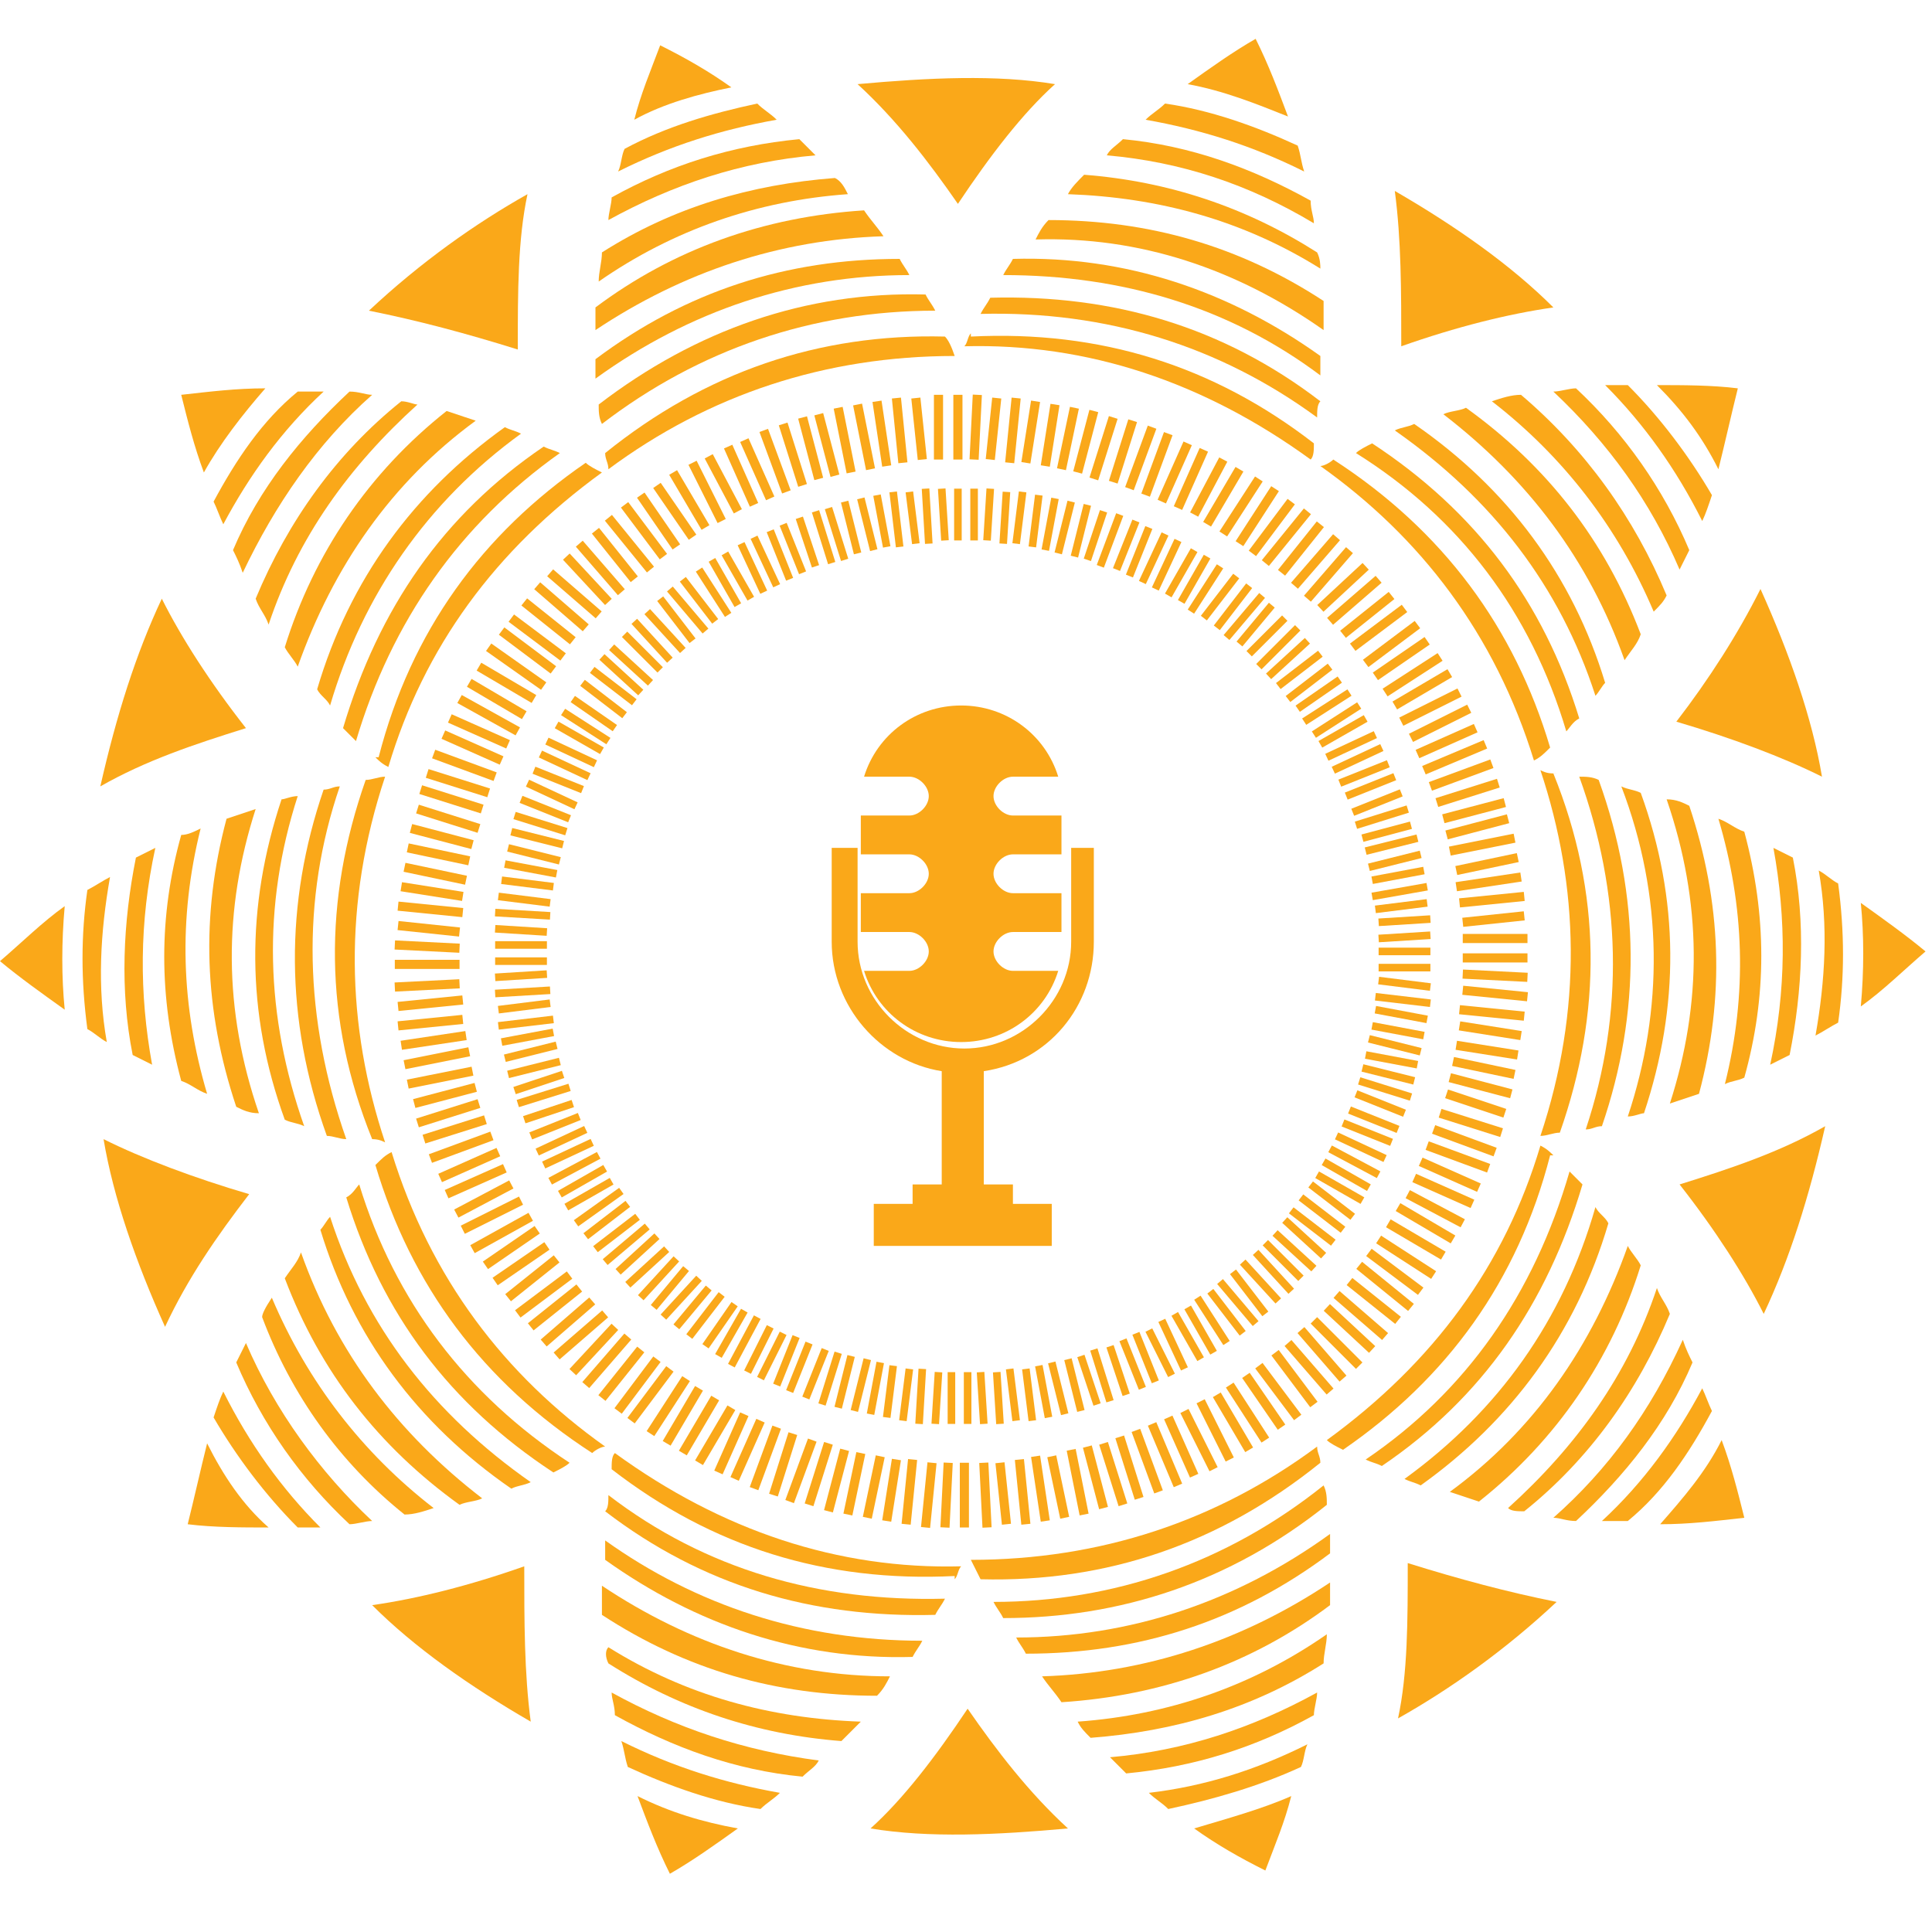 <?xml version="1.0" encoding="utf-8"?>
<!-- Generator: Adobe Illustrator 28.2.0, SVG Export Plug-In . SVG Version: 6.00 Build 0)  -->
<svg version="1.1" id="Layer_1" xmlns="http://www.w3.org/2000/svg" xmlns:xlink="http://www.w3.org/1999/xlink" x="0px" y="0px"
	 viewBox="0 0 59.7 59.7" style="enable-background:new 0 0 59.7 59.7;" xml:space="preserve">
<style type="text/css">
	.st0{fill:none;stroke:#FAA81A;stroke-width:0.234;stroke-miterlimit:10;}
	.st1{fill:none;stroke:#FAA81A;stroke-width:0.282;stroke-miterlimit:10;}
	.st2{fill:#FAA819;}
</style>
<g>
	<g>
		<line class="st0" x1="29.6" y1="15.1" x2="29.6" y2="16.7"/>
		<line class="st0" x1="29.1" y1="15.1" x2="29.2" y2="16.7"/>
		<line class="st0" x1="28.6" y1="15.1" x2="28.7" y2="16.8"/>
		<line class="st0" x1="28.1" y1="15.2" x2="28.3" y2="16.8"/>
		<line class="st0" x1="27.6" y1="15.2" x2="27.8" y2="16.9"/>
		<line class="st0" x1="27.1" y1="15.3" x2="27.4" y2="16.9"/>
		<line class="st0" x1="26.6" y1="15.4" x2="27" y2="17"/>
		<line class="st0" x1="26.1" y1="15.5" x2="26.5" y2="17.1"/>
		<line class="st0" x1="25.6" y1="15.7" x2="26.1" y2="17.3"/>
		<line class="st0" x1="25.2" y1="15.8" x2="25.7" y2="17.4"/>
		<line class="st0" x1="24.7" y1="16" x2="25.2" y2="17.5"/>
		<line class="st0" x1="24.2" y1="16.2" x2="24.8" y2="17.7"/>
		<line class="st0" x1="23.8" y1="16.4" x2="24.4" y2="17.9"/>
		<line class="st0" x1="23.3" y1="16.6" x2="24" y2="18.1"/>
		<line class="st0" x1="22.9" y1="16.8" x2="23.6" y2="18.3"/>
		<line class="st0" x1="22.4" y1="17.1" x2="23.2" y2="18.5"/>
		<line class="st0" x1="22" y1="17.3" x2="22.8" y2="18.7"/>
		<line class="st0" x1="21.6" y1="17.6" x2="22.5" y2="19"/>
		<line class="st0" x1="21.1" y1="17.9" x2="22.1" y2="19.2"/>
		<line class="st0" x1="20.7" y1="18.2" x2="21.8" y2="19.5"/>
		<line class="st0" x1="20.4" y1="18.5" x2="21.4" y2="19.8"/>
		<line class="st0" x1="20" y1="18.9" x2="21.1" y2="20.1"/>
		<line class="st0" x1="19.6" y1="19.2" x2="20.7" y2="20.4"/>
		<line class="st0" x1="19.3" y1="19.6" x2="20.4" y2="20.7"/>
		<line class="st0" x1="18.9" y1="20" x2="20.1" y2="21.1"/>
		<line class="st0" x1="18.6" y1="20.3" x2="19.8" y2="21.4"/>
		<line class="st0" x1="18.3" y1="20.7" x2="19.6" y2="21.7"/>
		<line class="st0" x1="18" y1="21.1" x2="19.3" y2="22.1"/>
		<line class="st0" x1="17.7" y1="21.6" x2="19" y2="22.5"/>
		<line class="st0" x1="17.4" y1="22" x2="18.8" y2="22.9"/>
		<line class="st0" x1="17.2" y1="22.4" x2="18.6" y2="23.2"/>
		<line class="st0" x1="16.9" y1="22.9" x2="18.4" y2="23.6"/>
		<line class="st0" x1="16.7" y1="23.3" x2="18.2" y2="24"/>
		<line class="st0" x1="16.5" y1="23.8" x2="18" y2="24.4"/>
		<line class="st0" x1="16.3" y1="24.2" x2="17.8" y2="24.9"/>
		<line class="st0" x1="16.1" y1="24.7" x2="17.6" y2="25.3"/>
		<line class="st0" x1="15.9" y1="25.2" x2="17.5" y2="25.7"/>
		<line class="st0" x1="15.8" y1="25.7" x2="17.4" y2="26.1"/>
		<line class="st0" x1="15.7" y1="26.2" x2="17.3" y2="26.6"/>
		<line class="st0" x1="15.6" y1="26.7" x2="17.2" y2="27"/>
		<line class="st0" x1="15.5" y1="27.2" x2="17.1" y2="27.4"/>
		<line class="st0" x1="15.4" y1="27.7" x2="17" y2="27.9"/>
		<line class="st0" x1="15.3" y1="28.2" x2="17" y2="28.3"/>
		<line class="st0" x1="15.3" y1="28.7" x2="16.9" y2="28.8"/>
		<line class="st0" x1="15.3" y1="29.2" x2="16.9" y2="29.2"/>
		<line class="st0" x1="15.3" y1="29.7" x2="16.9" y2="29.7"/>
		<line class="st0" x1="15.3" y1="30.2" x2="16.9" y2="30.1"/>
		<line class="st0" x1="15.3" y1="30.7" x2="17" y2="30.6"/>
		<line class="st0" x1="15.4" y1="31.2" x2="17" y2="31"/>
		<line class="st0" x1="15.4" y1="31.7" x2="17.1" y2="31.5"/>
		<line class="st0" x1="15.5" y1="32.2" x2="17.1" y2="31.9"/>
		<line class="st0" x1="15.6" y1="32.7" x2="17.2" y2="32.3"/>
		<line class="st0" x1="15.7" y1="33.2" x2="17.3" y2="32.8"/>
		<line class="st0" x1="15.9" y1="33.7" x2="17.4" y2="33.2"/>
		<line class="st0" x1="16" y1="34.1" x2="17.6" y2="33.6"/>
		<line class="st0" x1="16.2" y1="34.6" x2="17.7" y2="34.1"/>
		<line class="st0" x1="16.4" y1="35.1" x2="17.9" y2="34.5"/>
		<line class="st0" x1="16.6" y1="35.6" x2="18.1" y2="34.9"/>
		<line class="st0" x1="16.8" y1="36" x2="18.3" y2="35.3"/>
		<line class="st0" x1="17" y1="36.5" x2="18.5" y2="35.7"/>
		<line class="st0" x1="17.3" y1="36.9" x2="18.7" y2="36.1"/>
		<line class="st0" x1="17.5" y1="37.3" x2="18.9" y2="36.5"/>
		<line class="st0" x1="17.8" y1="37.8" x2="19.2" y2="36.8"/>
		<line class="st0" x1="18.1" y1="38.2" x2="19.4" y2="37.2"/>
		<line class="st0" x1="18.4" y1="38.6" x2="19.7" y2="37.6"/>
		<line class="st0" x1="18.7" y1="39" x2="20" y2="37.9"/>
		<line class="st0" x1="19.1" y1="39.3" x2="20.3" y2="38.2"/>
		<line class="st0" x1="19.4" y1="39.7" x2="20.6" y2="38.6"/>
		<line class="st0" x1="19.8" y1="40.1" x2="20.9" y2="38.9"/>
		<line class="st0" x1="20.2" y1="40.4" x2="21.2" y2="39.2"/>
		<line class="st0" x1="20.5" y1="40.7" x2="21.6" y2="39.5"/>
		<line class="st0" x1="20.9" y1="41" x2="21.9" y2="39.8"/>
		<line class="st0" x1="21.3" y1="41.3" x2="22.3" y2="40"/>
		<line class="st0" x1="21.8" y1="41.6" x2="22.7" y2="40.3"/>
		<line class="st0" x1="22.2" y1="41.9" x2="23" y2="40.5"/>
		<line class="st0" x1="22.6" y1="42.2" x2="23.4" y2="40.7"/>
		<line class="st0" x1="23.1" y1="42.4" x2="23.8" y2="41"/>
		<line class="st0" x1="23.5" y1="42.6" x2="24.2" y2="41.2"/>
		<line class="st0" x1="24" y1="42.8" x2="24.6" y2="41.3"/>
		<line class="st0" x1="24.4" y1="43" x2="25" y2="41.5"/>
		<line class="st0" x1="24.9" y1="43.2" x2="25.5" y2="41.7"/>
		<line class="st0" x1="25.4" y1="43.4" x2="25.9" y2="41.8"/>
		<line class="st0" x1="25.9" y1="43.5" x2="26.3" y2="41.9"/>
		<line class="st0" x1="26.4" y1="43.6" x2="26.8" y2="42"/>
		<line class="st0" x1="26.9" y1="43.7" x2="27.2" y2="42.1"/>
		<line class="st0" x1="27.4" y1="43.8" x2="27.6" y2="42.2"/>
		<line class="st0" x1="27.9" y1="43.9" x2="28.1" y2="42.3"/>
		<line class="st0" x1="28.4" y1="44" x2="28.5" y2="42.3"/>
		<line class="st0" x1="28.9" y1="44" x2="29" y2="42.4"/>
		<line class="st0" x1="29.4" y1="44" x2="29.4" y2="42.4"/>
		<line class="st0" x1="29.9" y1="44" x2="29.9" y2="42.4"/>
		<line class="st0" x1="30.4" y1="44" x2="30.3" y2="42.4"/>
		<line class="st0" x1="30.9" y1="44" x2="30.8" y2="42.4"/>
		<line class="st0" x1="31.4" y1="43.9" x2="31.2" y2="42.3"/>
		<line class="st0" x1="31.9" y1="43.9" x2="31.7" y2="42.3"/>
		<line class="st0" x1="32.4" y1="43.8" x2="32.1" y2="42.2"/>
		<line class="st0" x1="32.9" y1="43.7" x2="32.5" y2="42.1"/>
		<line class="st0" x1="33.4" y1="43.6" x2="33" y2="42"/>
		<line class="st0" x1="33.9" y1="43.4" x2="33.4" y2="41.9"/>
		<line class="st0" x1="34.3" y1="43.3" x2="33.8" y2="41.7"/>
		<line class="st0" x1="34.8" y1="43.1" x2="34.3" y2="41.6"/>
		<line class="st0" x1="35.3" y1="42.9" x2="34.7" y2="41.4"/>
		<line class="st0" x1="35.7" y1="42.7" x2="35.1" y2="41.2"/>
		<line class="st0" x1="36.2" y1="42.5" x2="35.5" y2="41.1"/>
		<line class="st0" x1="36.6" y1="42.3" x2="35.9" y2="40.8"/>
		<line class="st0" x1="37.1" y1="42" x2="36.3" y2="40.6"/>
		<line class="st0" x1="37.5" y1="41.8" x2="36.7" y2="40.4"/>
		<line class="st0" x1="37.9" y1="41.5" x2="37" y2="40.1"/>
		<line class="st0" x1="38.4" y1="41.2" x2="37.4" y2="39.9"/>
		<line class="st0" x1="38.8" y1="40.9" x2="37.7" y2="39.6"/>
		<line class="st0" x1="39.1" y1="40.6" x2="38.1" y2="39.3"/>
		<line class="st0" x1="39.5" y1="40.2" x2="38.4" y2="39"/>
		<line class="st0" x1="39.9" y1="39.9" x2="38.8" y2="38.7"/>
		<line class="st0" x1="40.2" y1="39.5" x2="39.1" y2="38.4"/>
		<line class="st0" x1="40.6" y1="39.2" x2="39.4" y2="38.1"/>
		<line class="st0" x1="40.9" y1="38.8" x2="39.7" y2="37.7"/>
		<line class="st0" x1="41.2" y1="38.4" x2="39.9" y2="37.4"/>
		<line class="st0" x1="41.5" y1="38" x2="40.2" y2="37"/>
		<line class="st0" x1="41.8" y1="37.6" x2="40.5" y2="36.6"/>
		<line class="st0" x1="42.1" y1="37.1" x2="40.7" y2="36.3"/>
		<line class="st0" x1="42.3" y1="36.7" x2="40.9" y2="35.9"/>
		<line class="st0" x1="42.6" y1="36.3" x2="41.1" y2="35.5"/>
		<line class="st0" x1="42.8" y1="35.8" x2="41.3" y2="35.1"/>
		<line class="st0" x1="43" y1="35.3" x2="41.5" y2="34.7"/>
		<line class="st0" x1="43.2" y1="34.9" x2="41.7" y2="34.3"/>
		<line class="st0" x1="43.4" y1="34.4" x2="41.9" y2="33.8"/>
		<line class="st0" x1="43.6" y1="33.9" x2="42" y2="33.4"/>
		<line class="st0" x1="43.7" y1="33.4" x2="42.1" y2="33"/>
		<line class="st0" x1="43.8" y1="32.9" x2="42.2" y2="32.6"/>
		<line class="st0" x1="43.9" y1="32.5" x2="42.3" y2="32.1"/>
		<line class="st0" x1="44" y1="32" x2="42.4" y2="31.7"/>
		<line class="st0" x1="44.1" y1="31.5" x2="42.5" y2="31.2"/>
		<line class="st0" x1="44.2" y1="31" x2="42.5" y2="30.8"/>
		<line class="st0" x1="44.2" y1="30.5" x2="42.6" y2="30.3"/>
		<line class="st0" x1="44.2" y1="29.9" x2="42.6" y2="29.9"/>
		<line class="st0" x1="44.2" y1="29.4" x2="42.6" y2="29.4"/>
		<line class="st0" x1="44.2" y1="28.9" x2="42.6" y2="29"/>
		<line class="st0" x1="44.2" y1="28.4" x2="42.6" y2="28.5"/>
		<line class="st0" x1="44.1" y1="27.9" x2="42.5" y2="28.1"/>
		<line class="st0" x1="44.1" y1="27.4" x2="42.4" y2="27.7"/>
		<line class="st0" x1="44" y1="26.9" x2="42.4" y2="27.2"/>
		<line class="st0" x1="43.9" y1="26.4" x2="42.3" y2="26.8"/>
		<line class="st0" x1="43.8" y1="25.9" x2="42.2" y2="26.3"/>
		<line class="st0" x1="43.6" y1="25.5" x2="42.1" y2="25.9"/>
		<line class="st0" x1="43.5" y1="25" x2="41.9" y2="25.5"/>
		<line class="st0" x1="43.3" y1="24.5" x2="41.8" y2="25.1"/>
		<line class="st0" x1="43.1" y1="24" x2="41.6" y2="24.6"/>
		<line class="st0" x1="42.9" y1="23.6" x2="41.4" y2="24.2"/>
		<line class="st0" x1="42.7" y1="23.1" x2="41.2" y2="23.8"/>
		<line class="st0" x1="42.5" y1="22.7" x2="41" y2="23.4"/>
		<line class="st0" x1="42.2" y1="22.2" x2="40.8" y2="23"/>
		<line class="st0" x1="42" y1="21.8" x2="40.6" y2="22.7"/>
		<line class="st0" x1="41.7" y1="21.4" x2="40.3" y2="22.3"/>
		<line class="st0" x1="41.4" y1="21" x2="40.1" y2="21.9"/>
		<line class="st0" x1="41.1" y1="20.6" x2="39.8" y2="21.6"/>
		<line class="st0" x1="40.8" y1="20.2" x2="39.5" y2="21.2"/>
		<line class="st0" x1="40.4" y1="19.8" x2="39.2" y2="20.9"/>
		<line class="st0" x1="40.1" y1="19.4" x2="38.9" y2="20.6"/>
		<line class="st0" x1="39.7" y1="19.1" x2="38.6" y2="20.2"/>
		<line class="st0" x1="39.3" y1="18.7" x2="38.3" y2="19.9"/>
		<line class="st0" x1="39" y1="18.4" x2="37.9" y2="19.7"/>
		<line class="st0" x1="38.6" y1="18.1" x2="37.6" y2="19.4"/>
		<line class="st0" x1="38.2" y1="17.8" x2="37.2" y2="19.1"/>
		<line class="st0" x1="37.7" y1="17.5" x2="36.8" y2="18.9"/>
		<line class="st0" x1="37.3" y1="17.2" x2="36.5" y2="18.6"/>
		<line class="st0" x1="36.9" y1="17" x2="36.1" y2="18.4"/>
		<line class="st0" x1="36.4" y1="16.7" x2="35.7" y2="18.2"/>
		<line class="st0" x1="36" y1="16.5" x2="35.3" y2="18"/>
		<line class="st0" x1="35.5" y1="16.3" x2="34.9" y2="17.8"/>
		<line class="st0" x1="35.1" y1="16.1" x2="34.5" y2="17.6"/>
		<line class="st0" x1="34.6" y1="15.9" x2="34" y2="17.5"/>
		<line class="st0" x1="34.1" y1="15.8" x2="33.6" y2="17.3"/>
		<line class="st0" x1="33.6" y1="15.6" x2="33.2" y2="17.2"/>
		<line class="st0" x1="33.1" y1="15.5" x2="32.7" y2="17.1"/>
		<line class="st0" x1="32.6" y1="15.4" x2="32.3" y2="17"/>
		<line class="st0" x1="32.1" y1="15.3" x2="31.9" y2="16.9"/>
		<line class="st0" x1="31.6" y1="15.2" x2="31.4" y2="16.8"/>
		<line class="st0" x1="31.1" y1="15.2" x2="31" y2="16.8"/>
		<line class="st0" x1="30.6" y1="15.1" x2="30.5" y2="16.7"/>
		<line class="st0" x1="30.1" y1="15.1" x2="30.1" y2="16.7"/>
		<g>
			<line class="st1" x1="29.6" y1="12.2" x2="29.6" y2="14.2"/>
			<line class="st1" x1="29" y1="12.2" x2="29" y2="14.2"/>
			<line class="st1" x1="28.3" y1="12.3" x2="28.5" y2="14.2"/>
			<line class="st1" x1="27.7" y1="12.3" x2="27.9" y2="14.3"/>
			<line class="st1" x1="27.1" y1="12.4" x2="27.4" y2="14.4"/>
			<line class="st1" x1="26.5" y1="12.5" x2="26.9" y2="14.5"/>
			<line class="st1" x1="25.9" y1="12.6" x2="26.3" y2="14.6"/>
			<line class="st1" x1="25.3" y1="12.8" x2="25.8" y2="14.7"/>
			<line class="st1" x1="24.8" y1="12.9" x2="25.3" y2="14.8"/>
			<line class="st1" x1="24.2" y1="13.1" x2="24.8" y2="15"/>
			<line class="st1" x1="23.6" y1="13.3" x2="24.3" y2="15.2"/>
			<line class="st1" x1="23" y1="13.6" x2="23.8" y2="15.4"/>
			<line class="st1" x1="22.5" y1="13.8" x2="23.3" y2="15.6"/>
			<line class="st1" x1="21.9" y1="14.1" x2="22.8" y2="15.8"/>
			<line class="st1" x1="21.4" y1="14.3" x2="22.3" y2="16.1"/>
			<line class="st1" x1="20.8" y1="14.6" x2="21.8" y2="16.3"/>
			<line class="st1" x1="20.3" y1="15" x2="21.4" y2="16.6"/>
			<line class="st1" x1="19.8" y1="15.3" x2="20.9" y2="16.9"/>
			<line class="st1" x1="19.3" y1="15.6" x2="20.5" y2="17.2"/>
			<line class="st1" x1="18.8" y1="16" x2="20.1" y2="17.6"/>
			<line class="st1" x1="18.4" y1="16.4" x2="19.6" y2="17.9"/>
			<line class="st1" x1="17.9" y1="16.8" x2="19.2" y2="18.3"/>
			<line class="st1" x1="17.5" y1="17.2" x2="18.8" y2="18.6"/>
			<line class="st1" x1="17" y1="17.7" x2="18.5" y2="19"/>
			<line class="st1" x1="16.6" y1="18.1" x2="18.1" y2="19.4"/>
			<line class="st1" x1="16.2" y1="18.6" x2="17.7" y2="19.8"/>
			<line class="st1" x1="15.8" y1="19.1" x2="17.4" y2="20.3"/>
			<line class="st1" x1="15.5" y1="19.5" x2="17.1" y2="20.7"/>
			<line class="st1" x1="15.1" y1="20" x2="16.8" y2="21.2"/>
			<line class="st1" x1="14.8" y1="20.6" x2="16.5" y2="21.6"/>
			<line class="st1" x1="14.5" y1="21.1" x2="16.2" y2="22.1"/>
			<line class="st1" x1="14.2" y1="21.6" x2="16" y2="22.6"/>
			<line class="st1" x1="13.9" y1="22.2" x2="15.7" y2="23"/>
			<line class="st1" x1="13.7" y1="22.7" x2="15.5" y2="23.5"/>
			<line class="st1" x1="13.4" y1="23.3" x2="15.3" y2="24"/>
			<line class="st1" x1="13.2" y1="23.9" x2="15.1" y2="24.5"/>
			<line class="st1" x1="13" y1="24.4" x2="14.9" y2="25"/>
			<line class="st1" x1="12.9" y1="25" x2="14.8" y2="25.6"/>
			<line class="st1" x1="12.7" y1="25.6" x2="14.6" y2="26.1"/>
			<line class="st1" x1="12.6" y1="26.2" x2="14.5" y2="26.6"/>
			<line class="st1" x1="12.5" y1="26.8" x2="14.4" y2="27.2"/>
			<line class="st1" x1="12.4" y1="27.4" x2="14.3" y2="27.7"/>
			<line class="st1" x1="12.3" y1="28" x2="14.3" y2="28.2"/>
			<line class="st1" x1="12.3" y1="28.6" x2="14.2" y2="28.8"/>
			<line class="st1" x1="12.2" y1="29.2" x2="14.2" y2="29.3"/>
			<line class="st1" x1="12.2" y1="29.8" x2="14.2" y2="29.8"/>
			<line class="st1" x1="12.2" y1="30.5" x2="14.2" y2="30.4"/>
			<line class="st1" x1="12.3" y1="31.1" x2="14.3" y2="30.9"/>
			<line class="st1" x1="12.3" y1="31.7" x2="14.3" y2="31.5"/>
			<line class="st1" x1="12.4" y1="32.3" x2="14.4" y2="32"/>
			<line class="st1" x1="12.5" y1="32.9" x2="14.5" y2="32.5"/>
			<line class="st1" x1="12.6" y1="33.5" x2="14.6" y2="33.1"/>
			<line class="st1" x1="12.8" y1="34.1" x2="14.7" y2="33.6"/>
			<line class="st1" x1="12.9" y1="34.7" x2="14.8" y2="34.1"/>
			<line class="st1" x1="13.1" y1="35.2" x2="15" y2="34.6"/>
			<line class="st1" x1="13.3" y1="35.8" x2="15.2" y2="35.1"/>
			<line class="st1" x1="13.6" y1="36.4" x2="15.4" y2="35.6"/>
			<line class="st1" x1="13.8" y1="36.9" x2="15.6" y2="36.1"/>
			<line class="st1" x1="14.1" y1="37.5" x2="15.8" y2="36.6"/>
			<line class="st1" x1="14.3" y1="38" x2="16.1" y2="37.1"/>
			<line class="st1" x1="14.6" y1="38.6" x2="16.4" y2="37.6"/>
			<line class="st1" x1="15" y1="39.1" x2="16.6" y2="38"/>
			<line class="st1" x1="15.3" y1="39.6" x2="16.9" y2="38.5"/>
			<line class="st1" x1="15.7" y1="40.1" x2="17.2" y2="38.9"/>
			<line class="st1" x1="16" y1="40.6" x2="17.6" y2="39.4"/>
			<line class="st1" x1="16.4" y1="41" x2="17.9" y2="39.8"/>
			<line class="st1" x1="16.8" y1="41.5" x2="18.3" y2="40.2"/>
			<line class="st1" x1="17.2" y1="41.9" x2="18.7" y2="40.6"/>
			<line class="st1" x1="17.7" y1="42.4" x2="19" y2="41"/>
			<line class="st1" x1="18.1" y1="42.8" x2="19.4" y2="41.3"/>
			<line class="st1" x1="18.6" y1="43.2" x2="19.8" y2="41.7"/>
			<line class="st1" x1="19.1" y1="43.6" x2="20.3" y2="42"/>
			<line class="st1" x1="19.5" y1="43.9" x2="20.7" y2="42.3"/>
			<line class="st1" x1="20.1" y1="44.3" x2="21.2" y2="42.6"/>
			<line class="st1" x1="20.6" y1="44.6" x2="21.6" y2="42.9"/>
			<line class="st1" x1="21.1" y1="44.9" x2="22.1" y2="43.2"/>
			<line class="st1" x1="21.6" y1="45.2" x2="22.6" y2="43.5"/>
			<line class="st1" x1="22.2" y1="45.5" x2="23" y2="43.7"/>
			<line class="st1" x1="22.7" y1="45.7" x2="23.5" y2="43.9"/>
			<line class="st1" x1="23.3" y1="46" x2="24" y2="44.1"/>
			<line class="st1" x1="23.9" y1="46.2" x2="24.5" y2="44.3"/>
			<line class="st1" x1="24.4" y1="46.4" x2="25.1" y2="44.5"/>
			<line class="st1" x1="25" y1="46.5" x2="25.6" y2="44.6"/>
			<line class="st1" x1="25.6" y1="46.7" x2="26.1" y2="44.8"/>
			<line class="st1" x1="26.2" y1="46.8" x2="26.6" y2="44.9"/>
			<line class="st1" x1="26.8" y1="46.9" x2="27.2" y2="45"/>
			<line class="st1" x1="27.4" y1="47" x2="27.7" y2="45.1"/>
			<line class="st1" x1="28" y1="47.1" x2="28.2" y2="45.1"/>
			<line class="st1" x1="28.6" y1="47.2" x2="28.8" y2="45.2"/>
			<line class="st1" x1="29.2" y1="47.2" x2="29.3" y2="45.2"/>
			<line class="st1" x1="29.8" y1="47.2" x2="29.8" y2="45.2"/>
			<line class="st1" x1="30.5" y1="47.2" x2="30.4" y2="45.2"/>
			<line class="st1" x1="31.1" y1="47.1" x2="30.9" y2="45.2"/>
			<line class="st1" x1="31.7" y1="47.1" x2="31.5" y2="45.1"/>
			<line class="st1" x1="32.3" y1="47" x2="32" y2="45"/>
			<line class="st1" x1="32.9" y1="46.9" x2="32.5" y2="45"/>
			<line class="st1" x1="33.5" y1="46.8" x2="33.1" y2="44.8"/>
			<line class="st1" x1="34.1" y1="46.6" x2="33.6" y2="44.7"/>
			<line class="st1" x1="34.7" y1="46.5" x2="34.1" y2="44.6"/>
			<line class="st1" x1="35.2" y1="46.3" x2="34.6" y2="44.4"/>
			<line class="st1" x1="35.8" y1="46.1" x2="35.1" y2="44.2"/>
			<line class="st1" x1="36.4" y1="45.9" x2="35.6" y2="44"/>
			<line class="st1" x1="36.9" y1="45.6" x2="36.1" y2="43.8"/>
			<line class="st1" x1="37.5" y1="45.4" x2="36.6" y2="43.6"/>
			<line class="st1" x1="38" y1="45.1" x2="37.1" y2="43.3"/>
			<line class="st1" x1="38.6" y1="44.8" x2="37.6" y2="43.1"/>
			<line class="st1" x1="39.1" y1="44.5" x2="38" y2="42.8"/>
			<line class="st1" x1="39.6" y1="44.1" x2="38.5" y2="42.5"/>
			<line class="st1" x1="40.1" y1="43.8" x2="38.9" y2="42.2"/>
			<line class="st1" x1="40.6" y1="43.4" x2="39.4" y2="41.8"/>
			<line class="st1" x1="41.1" y1="43" x2="39.8" y2="41.5"/>
			<line class="st1" x1="41.5" y1="42.6" x2="40.2" y2="41.1"/>
			<line class="st1" x1="42" y1="42.2" x2="40.6" y2="40.8"/>
			<line class="st1" x1="42.4" y1="41.7" x2="41" y2="40.4"/>
			<line class="st1" x1="42.8" y1="41.3" x2="41.3" y2="40"/>
			<line class="st1" x1="43.2" y1="40.8" x2="41.7" y2="39.6"/>
			<line class="st1" x1="43.6" y1="40.4" x2="42" y2="39.1"/>
			<line class="st1" x1="43.9" y1="39.9" x2="42.3" y2="38.7"/>
			<line class="st1" x1="44.3" y1="39.4" x2="42.6" y2="38.3"/>
			<line class="st1" x1="44.6" y1="38.8" x2="42.9" y2="37.8"/>
			<line class="st1" x1="44.9" y1="38.3" x2="43.2" y2="37.3"/>
			<line class="st1" x1="45.2" y1="37.8" x2="43.5" y2="36.9"/>
			<line class="st1" x1="45.5" y1="37.2" x2="43.7" y2="36.4"/>
			<line class="st1" x1="45.7" y1="36.7" x2="43.9" y2="35.9"/>
			<line class="st1" x1="46" y1="36.1" x2="44.1" y2="35.4"/>
			<line class="st1" x1="46.2" y1="35.6" x2="44.3" y2="34.9"/>
			<line class="st1" x1="46.4" y1="35" x2="44.5" y2="34.4"/>
			<line class="st1" x1="46.5" y1="34.4" x2="44.7" y2="33.8"/>
			<line class="st1" x1="46.7" y1="33.8" x2="44.8" y2="33.3"/>
			<line class="st1" x1="46.8" y1="33.2" x2="44.9" y2="32.8"/>
			<line class="st1" x1="46.9" y1="32.6" x2="45" y2="32.3"/>
			<line class="st1" x1="47" y1="32" x2="45.1" y2="31.7"/>
			<line class="st1" x1="47.1" y1="31.4" x2="45.1" y2="31.2"/>
			<line class="st1" x1="47.2" y1="30.8" x2="45.2" y2="30.6"/>
			<line class="st1" x1="47.2" y1="30.2" x2="45.2" y2="30.1"/>
			<line class="st1" x1="47.2" y1="29.6" x2="45.2" y2="29.6"/>
			<line class="st1" x1="47.2" y1="29" x2="45.2" y2="29"/>
			<line class="st1" x1="47.1" y1="28.3" x2="45.2" y2="28.5"/>
			<line class="st1" x1="47.1" y1="27.7" x2="45.1" y2="27.9"/>
			<line class="st1" x1="47" y1="27.1" x2="45" y2="27.4"/>
			<line class="st1" x1="46.9" y1="26.5" x2="45" y2="26.9"/>
			<line class="st1" x1="46.8" y1="25.9" x2="44.8" y2="26.3"/>
			<line class="st1" x1="46.6" y1="25.3" x2="44.7" y2="25.8"/>
			<line class="st1" x1="46.5" y1="24.8" x2="44.6" y2="25.3"/>
			<line class="st1" x1="46.3" y1="24.2" x2="44.4" y2="24.8"/>
			<line class="st1" x1="46.1" y1="23.6" x2="44.2" y2="24.3"/>
			<line class="st1" x1="45.9" y1="23" x2="44" y2="23.8"/>
			<line class="st1" x1="45.6" y1="22.5" x2="43.8" y2="23.3"/>
			<line class="st1" x1="45.4" y1="21.9" x2="43.6" y2="22.8"/>
			<line class="st1" x1="45.1" y1="21.4" x2="43.3" y2="22.3"/>
			<line class="st1" x1="44.8" y1="20.8" x2="43.1" y2="21.8"/>
			<line class="st1" x1="44.5" y1="20.3" x2="42.8" y2="21.4"/>
			<line class="st1" x1="44.1" y1="19.8" x2="42.5" y2="20.9"/>
			<line class="st1" x1="43.8" y1="19.3" x2="42.2" y2="20.5"/>
			<line class="st1" x1="43.4" y1="18.8" x2="41.8" y2="20"/>
			<line class="st1" x1="43" y1="18.4" x2="41.5" y2="19.6"/>
			<line class="st1" x1="42.6" y1="17.9" x2="41.1" y2="19.2"/>
			<line class="st1" x1="42.2" y1="17.5" x2="40.8" y2="18.8"/>
			<line class="st1" x1="41.7" y1="17" x2="40.4" y2="18.5"/>
			<line class="st1" x1="41.3" y1="16.6" x2="40" y2="18.1"/>
			<line class="st1" x1="40.8" y1="16.2" x2="39.6" y2="17.7"/>
			<line class="st1" x1="40.4" y1="15.8" x2="39.1" y2="17.4"/>
			<line class="st1" x1="39.9" y1="15.5" x2="38.7" y2="17.1"/>
			<line class="st1" x1="39.4" y1="15.1" x2="38.3" y2="16.8"/>
			<line class="st1" x1="38.9" y1="14.8" x2="37.8" y2="16.5"/>
			<line class="st1" x1="38.3" y1="14.5" x2="37.3" y2="16.2"/>
			<line class="st1" x1="37.8" y1="14.2" x2="36.9" y2="15.9"/>
			<line class="st1" x1="37.2" y1="13.9" x2="36.4" y2="15.7"/>
			<line class="st1" x1="36.7" y1="13.7" x2="35.9" y2="15.5"/>
			<line class="st1" x1="36.1" y1="13.4" x2="35.4" y2="15.3"/>
			<line class="st1" x1="35.6" y1="13.2" x2="34.9" y2="15.1"/>
			<line class="st1" x1="35" y1="13" x2="34.4" y2="14.9"/>
			<line class="st1" x1="34.4" y1="12.9" x2="33.8" y2="14.8"/>
			<line class="st1" x1="33.8" y1="12.7" x2="33.3" y2="14.6"/>
			<line class="st1" x1="33.2" y1="12.6" x2="32.8" y2="14.5"/>
			<line class="st1" x1="32.6" y1="12.5" x2="32.3" y2="14.4"/>
			<line class="st1" x1="32" y1="12.4" x2="31.7" y2="14.3"/>
			<line class="st1" x1="31.4" y1="12.3" x2="31.2" y2="14.3"/>
			<line class="st1" x1="30.8" y1="12.3" x2="30.6" y2="14.2"/>
			<line class="st1" x1="30.2" y1="12.2" x2="30.1" y2="14.2"/>
		</g>
		<path class="st2" d="M29.6,6.3c1-1.5,2-2.8,3-3.7c-1.8-0.3-3.9-0.2-6.1,0C27.7,3.7,28.7,5,29.6,6.3z"/>
		<path class="st2" d="M16,10.8c0-1.8,0-3.4,0.3-4.8c-1.6,0.9-3.3,2.1-4.9,3.6C12.9,9.9,14.4,10.3,16,10.8z"/>
		<path class="st2" d="M7.6,22.5c-1.1-1.4-2-2.8-2.6-4c-0.8,1.7-1.4,3.6-1.9,5.8C4.5,23.5,6,23,7.6,22.5z"/>
		<path class="st2" d="M7.7,36.9c-1.7-0.5-3.3-1.1-4.5-1.7c0.3,1.8,1,3.8,1.9,5.8C5.8,39.5,6.7,38.2,7.7,36.9z"/>
		<path class="st2" d="M16.2,48.4c-1.7,0.6-3.3,1-4.7,1.2c1.3,1.3,3,2.5,4.9,3.6C16.2,51.7,16.2,50.1,16.2,48.4z"/>
		<path class="st2" d="M29.9,52.8c-1,1.5-2,2.8-3,3.7c1.8,0.3,3.9,0.2,6.1,0C31.8,55.4,30.8,54.1,29.9,52.8z"/>
		<path class="st2" d="M43.5,48.3c0,1.8,0,3.4-0.3,4.8c1.6-0.9,3.3-2.1,4.9-3.6C46.6,49.2,45.1,48.8,43.5,48.3z"/>
		<path class="st2" d="M51.9,36.6c1.1,1.4,2,2.8,2.6,4c0.8-1.7,1.4-3.6,1.9-5.8C55,35.6,53.5,36.1,51.9,36.6z"/>
		<path class="st2" d="M51.8,22.3c1.7,0.5,3.3,1.1,4.5,1.7c-0.3-1.8-1-3.8-1.9-5.8C53.7,19.6,52.8,21,51.8,22.3z"/>
		<path class="st2" d="M43.3,10.7c1.7-0.6,3.3-1,4.7-1.2c-1.3-1.3-3-2.5-4.9-3.6C43.3,7.4,43.3,9,43.3,10.7z"/>
		<g>
			<path class="st2" d="M25.2,4.8c-0.2-0.2-0.3-0.3-0.5-0.5c-2.1,0.2-4,0.8-5.8,1.8c0,0.2-0.1,0.5-0.1,0.7C20.8,5.7,22.9,5,25.2,4.8
				z"/>
			<path class="st2" d="M25.8,5.5c-2.6,0.2-5,0.9-7.2,2.3c0,0.3-0.1,0.6-0.1,0.9c2.3-1.6,4.9-2.5,7.7-2.7C26.1,5.8,26,5.6,25.8,5.5z
				"/>
			<path class="st2" d="M19.3,4.6c-0.1,0.2-0.1,0.5-0.2,0.7C20.7,4.5,22.3,4,24,3.7c-0.2-0.2-0.4-0.3-0.6-0.5
				C22,3.5,20.6,3.9,19.3,4.6z"/>
			<path class="st2" d="M27.3,7.3c-0.2-0.3-0.4-0.5-0.6-0.8c-3.1,0.2-5.9,1.2-8.3,3c0,0.2,0,0.5,0,0.7C21.1,8.4,24.1,7.4,27.3,7.3z"
				/>
			<path class="st2" d="M22.6,2.7c-0.7-0.5-1.4-0.9-2.2-1.3c-0.3,0.8-0.6,1.5-0.8,2.3C20.5,3.2,21.6,2.9,22.6,2.7z"/>
			<path class="st2" d="M29.2,10.4c-3.9-0.1-7.4,1.1-10.5,3.6l0,0c0,0.2,0.1,0.3,0.1,0.5c3.1-2.3,6.7-3.5,10.7-3.5
				C29.4,10.7,29.3,10.5,29.2,10.4z"/>
			<path class="st2" d="M28.1,8.5C28,8.3,27.9,8.2,27.8,8c-3.5,0-6.6,1-9.4,3.1c0,0.2,0,0.4,0,0.6C21.3,9.6,24.6,8.5,28.1,8.5z"/>
			<path class="st2" d="M28.9,9.6c-0.1-0.2-0.2-0.3-0.3-0.5c-3.7-0.1-7.1,1.1-10.1,3.4c0,0.2,0,0.4,0.1,0.6
				C21.6,10.8,25.1,9.6,28.9,9.6z"/>
		</g>
		<g>
			<path class="st2" d="M11.5,12.2c-0.2,0-0.4-0.1-0.7-0.1c-1.5,1.4-2.8,3-3.6,4.9c0.1,0.2,0.2,0.4,0.3,0.7
				C8.5,15.6,9.8,13.7,11.5,12.2z"/>
			<path class="st2" d="M12.4,12.4c-2,1.6-3.5,3.7-4.5,6.1c0.1,0.3,0.3,0.5,0.4,0.8c0.9-2.7,2.5-4.9,4.6-6.8
				C12.8,12.5,12.6,12.4,12.4,12.4z"/>
			<path class="st2" d="M6.6,15.5c0.1,0.2,0.2,0.5,0.3,0.7c0.8-1.5,1.8-2.9,3.1-4.1c-0.3,0-0.5,0-0.8,0C8.1,13,7.3,14.2,6.6,15.5z"
				/>
			<path class="st2" d="M14.7,13c-0.3-0.1-0.6-0.2-0.9-0.3c-2.4,1.9-4.1,4.4-5,7.3c0.1,0.2,0.3,0.4,0.4,0.6
				C10.3,17.5,12.1,14.9,14.7,13z"/>
			<path class="st2" d="M8.2,12c-0.9,0-1.7,0.1-2.6,0.2C5.8,13,6,13.8,6.3,14.6C6.8,13.7,7.5,12.8,8.2,12z"/>
			<path class="st2" d="M18.1,14.3c-3.2,2.2-5.4,5.2-6.4,9.1l-0.1,0c0.1,0.1,0.2,0.2,0.4,0.3c1.1-3.7,3.3-6.7,6.6-9.1
				C18.4,14.5,18.2,14.4,18.1,14.3z"/>
			<path class="st2" d="M16.1,13.4c-0.2-0.1-0.3-0.1-0.5-0.2c-2.8,2-4.8,4.7-5.8,8.1c0.1,0.2,0.3,0.3,0.4,0.5
				C11.2,18.4,13.2,15.5,16.1,13.4z"/>
			<path class="st2" d="M17.3,14c-0.2-0.1-0.3-0.1-0.5-0.2c-3.1,2.1-5.1,5-6.2,8.7c0.1,0.1,0.3,0.3,0.4,0.4
				C12.1,19.2,14.2,16.2,17.3,14z"/>
		</g>
		<g>
			<path class="st2" d="M4.8,26.2c-0.2,0.1-0.4,0.2-0.6,0.3c-0.4,2-0.5,4.1-0.1,6.1c0.2,0.1,0.4,0.2,0.6,0.3
				C4.3,30.7,4.3,28.5,4.8,26.2z"/>
			<path class="st2" d="M5.6,25.8c-0.7,2.5-0.7,5,0,7.6c0.3,0.1,0.5,0.3,0.8,0.4c-0.8-2.7-0.9-5.4-0.2-8.2C6,25.7,5.8,25.8,5.6,25.8
				z"/>
			<path class="st2" d="M2.7,31.8c0.2,0.1,0.4,0.3,0.6,0.4c-0.3-1.7-0.2-3.4,0.1-5.1c-0.2,0.1-0.5,0.3-0.7,0.4
				C2.5,28.9,2.5,30.3,2.7,31.8z"/>
			<path class="st2" d="M7.9,25c-0.3,0.1-0.6,0.2-0.9,0.3c-0.8,3-0.7,5.9,0.3,8.9c0.2,0.1,0.4,0.2,0.7,0.2C6.9,31.2,6.9,28.1,7.9,25
				z"/>
			<path class="st2" d="M2,28c-0.7,0.5-1.3,1.1-2,1.7c0.6,0.5,1.3,1,2,1.5C1.9,30.2,1.9,29.1,2,28z"/>
			<path class="st2" d="M11.3,24.1c-1.3,3.7-1.3,7.4,0.2,11.1l-0.1,0c0.2,0,0.3,0,0.5,0.1c-1.2-3.6-1.3-7.4,0-11.3
				C11.7,24,11.5,24.1,11.3,24.1z"/>
			<path class="st2" d="M9.2,24.6c-0.2,0-0.4,0.1-0.5,0.1c-1.1,3.3-1.1,6.6,0.1,9.9c0.2,0.1,0.4,0.1,0.6,0.2
				C8.2,31.4,8.1,28,9.2,24.6z"/>
			<path class="st2" d="M10.5,24.3c-0.2,0-0.3,0.1-0.5,0.1c-1.2,3.5-1.2,7.1,0.1,10.7c0.2,0,0.4,0.1,0.6,0.1
				C9.4,31.5,9.3,27.8,10.5,24.3z"/>
		</g>
		<g>
			<path class="st2" d="M7.6,41.5c-0.1,0.2-0.2,0.4-0.3,0.6c0.8,1.9,2,3.6,3.5,5c0.2,0,0.5-0.1,0.7-0.1C9.9,45.5,8.5,43.6,7.6,41.5z
				"/>
			<path class="st2" d="M8.1,40.7c0.9,2.4,2.4,4.5,4.4,6.1c0.3,0,0.6-0.1,0.9-0.2c-2.2-1.7-3.9-3.9-5-6.5
				C8.2,40.4,8.1,40.6,8.1,40.7z"/>
			<path class="st2" d="M9.2,47.2c0.2,0,0.5,0,0.7,0c-1.2-1.2-2.2-2.6-3-4.2c-0.1,0.2-0.2,0.5-0.3,0.8C7.3,45,8.2,46.2,9.2,47.2z"/>
			<path class="st2" d="M9.3,38.7C9.2,39,9,39.2,8.8,39.5c1.1,2.9,2.9,5.2,5.4,7c0.2-0.1,0.5-0.1,0.7-0.2
				C12.3,44.3,10.4,41.8,9.3,38.7z"/>
			<path class="st2" d="M6.4,44.6c-0.2,0.8-0.4,1.7-0.6,2.5c0.8,0.1,1.7,0.1,2.5,0.1C7.5,46.5,6.9,45.6,6.4,44.6z"/>
			<path class="st2" d="M11.6,36c1.1,3.7,3.3,6.7,6.7,8.9l0,0c0.1-0.1,0.3-0.2,0.4-0.2c-3.1-2.2-5.4-5.2-6.6-9.1
				C11.9,35.7,11.8,35.8,11.6,36z"/>
			<path class="st2" d="M10.2,37.6c-0.1,0.1-0.2,0.3-0.3,0.4c1,3.3,3,6,5.9,8c0.2-0.1,0.4-0.1,0.6-0.2C13.4,43.7,11.3,41,10.2,37.6z
				"/>
			<path class="st2" d="M11.1,36.6c-0.1,0.1-0.2,0.3-0.4,0.4c1.1,3.6,3.2,6.4,6.4,8.5c0.2-0.1,0.4-0.2,0.5-0.3
				C14.4,43.1,12.2,40.2,11.1,36.6z"/>
		</g>
		<g>
			<path class="st2" d="M18.9,52.3c0,0.2,0.1,0.4,0.1,0.7c1.8,1,3.7,1.7,5.8,1.9c0.2-0.2,0.4-0.3,0.5-0.5
				C23,54.1,20.9,53.4,18.9,52.3z"/>
			<path class="st2" d="M18.8,51.4c2.2,1.4,4.6,2.2,7.2,2.4c0.2-0.2,0.4-0.4,0.6-0.6c-2.8-0.1-5.4-0.8-7.8-2.3
				C18.7,51,18.7,51.2,18.8,51.4z"/>
			<path class="st2" d="M23.5,55.9c0.2-0.2,0.4-0.3,0.6-0.5c-1.7-0.3-3.3-0.8-4.9-1.6c0.1,0.3,0.1,0.5,0.2,0.8
				C20.7,55.2,22.1,55.7,23.5,55.9z"/>
			<path class="st2" d="M18.6,49c0,0.3,0,0.6,0,0.9c2.6,1.7,5.4,2.5,8.5,2.5c0.2-0.2,0.3-0.4,0.4-0.6C24.3,51.8,21.3,50.8,18.6,49z"
				/>
			<path class="st2" d="M19.7,55.5c0.3,0.8,0.6,1.6,1,2.4c0.7-0.4,1.4-0.9,2.1-1.4C21.7,56.3,20.7,56,19.7,55.5z"/>
			<path class="st2" d="M18.9,45.4c3.1,2.4,6.6,3.5,10.6,3.3l0,0.1c0.1-0.1,0.1-0.3,0.2-0.4c-3.8,0.1-7.4-1.1-10.7-3.5
				C18.9,45,18.9,45.2,18.9,45.4z"/>
			<path class="st2" d="M18.7,47.6c0,0.2,0,0.4,0,0.6c2.8,2,6,3.1,9.5,3c0.1-0.2,0.2-0.3,0.3-0.5C24.8,50.7,21.5,49.6,18.7,47.6z"/>
			<path class="st2" d="M18.8,46.2c0,0.2,0,0.4-0.1,0.5c3,2.3,6.4,3.3,10.2,3.2c0.1-0.2,0.2-0.3,0.3-0.5
				C25.3,49.5,21.8,48.5,18.8,46.2z"/>
		</g>
		<g>
			<path class="st2" d="M34.3,54.3c0.2,0.2,0.3,0.3,0.5,0.5c2.1-0.2,4-0.8,5.8-1.8c0-0.2,0.1-0.5,0.1-0.7
				C38.7,53.4,36.6,54.1,34.3,54.3z"/>
			<path class="st2" d="M33.7,53.7c2.6-0.2,5-0.9,7.2-2.3c0-0.3,0.1-0.6,0.1-0.9c-2.3,1.6-4.9,2.5-7.7,2.7
				C33.4,53.4,33.5,53.5,33.7,53.7z"/>
			<path class="st2" d="M40.2,54.6c0.1-0.2,0.1-0.5,0.2-0.7c-1.6,0.8-3.2,1.3-4.9,1.5c0.2,0.2,0.4,0.3,0.6,0.5
				C37.5,55.6,38.9,55.2,40.2,54.6z"/>
			<path class="st2" d="M32.2,51.8c0.2,0.3,0.4,0.5,0.6,0.8c3.1-0.2,5.9-1.2,8.3-3c0-0.2,0-0.5,0-0.7C38.4,50.7,35.4,51.7,32.2,51.8
				z"/>
			<path class="st2" d="M36.9,56.5c0.7,0.5,1.4,0.9,2.2,1.3c0.3-0.8,0.6-1.5,0.8-2.3C39,55.9,37.9,56.2,36.9,56.5z"/>
			<path class="st2" d="M30.3,48.8c3.9,0.1,7.4-1.1,10.5-3.6l0,0c0-0.2-0.1-0.3-0.1-0.5c-3.1,2.3-6.7,3.5-10.7,3.5
				C30.1,48.4,30.2,48.6,30.3,48.8z"/>
			<path class="st2" d="M31.4,50.6c0.1,0.2,0.2,0.3,0.3,0.5c3.5,0,6.6-1,9.4-3.1c0-0.2,0-0.4,0-0.6C38.2,49.5,34.9,50.6,31.4,50.6z"
				/>
			<path class="st2" d="M30.7,49.5c0.1,0.2,0.2,0.3,0.3,0.5C34.6,50,38,48.9,41,46.5c0-0.2,0-0.4-0.1-0.6
				C37.9,48.3,34.4,49.5,30.7,49.5z"/>
		</g>
		<g>
			<path class="st2" d="M48,46.9c0.2,0,0.4,0.1,0.7,0.1c1.5-1.4,2.8-3,3.6-4.9c-0.1-0.2-0.2-0.4-0.3-0.7C51,43.6,49.7,45.4,48,46.9z
				"/>
			<path class="st2" d="M47.1,46.7c2-1.6,3.5-3.7,4.5-6.1c-0.1-0.3-0.3-0.5-0.4-0.8c-0.9,2.7-2.5,4.9-4.6,6.8
				C46.7,46.7,46.9,46.7,47.1,46.7z"/>
			<path class="st2" d="M52.9,43.6c-0.1-0.2-0.2-0.5-0.3-0.7c-0.8,1.5-1.8,2.9-3.1,4.1c0.3,0,0.5,0,0.8,0
				C51.4,46.1,52.2,44.9,52.9,43.6z"/>
			<path class="st2" d="M44.8,46.1c0.3,0.1,0.6,0.2,0.9,0.3c2.4-1.9,4.1-4.4,5-7.3c-0.1-0.2-0.3-0.4-0.4-0.6
				C49.2,41.6,47.4,44.2,44.8,46.1z"/>
			<path class="st2" d="M51.3,47.1c0.9,0,1.7-0.1,2.6-0.2c-0.2-0.8-0.4-1.6-0.7-2.4C52.7,45.5,52,46.3,51.3,47.1z"/>
			<path class="st2" d="M41.5,44.8c3.2-2.2,5.4-5.2,6.4-9.1l0.1,0c-0.1-0.1-0.2-0.2-0.4-0.3c-1.1,3.7-3.3,6.7-6.6,9.1
				C41.1,44.6,41.3,44.7,41.5,44.8z"/>
			<path class="st2" d="M43.4,45.7c0.2,0.1,0.3,0.1,0.5,0.2c2.8-2,4.8-4.7,5.8-8.1c-0.1-0.2-0.3-0.3-0.4-0.5
				C48.3,40.8,46.3,43.6,43.4,45.7z"/>
			<path class="st2" d="M42.2,45.1c0.2,0.1,0.3,0.1,0.5,0.2c3.1-2.1,5.1-5,6.2-8.7c-0.1-0.1-0.3-0.3-0.4-0.4
				C47.4,40,45.3,43,42.2,45.1z"/>
		</g>
		<g>
			<path class="st2" d="M54.7,32.9c0.2-0.1,0.4-0.2,0.6-0.3c0.4-2,0.5-4.1,0.1-6.1c-0.2-0.1-0.4-0.2-0.6-0.3
				C55.2,28.4,55.2,30.6,54.7,32.9z"/>
			<path class="st2" d="M53.9,33.3c0.7-2.5,0.7-5,0-7.6c-0.3-0.1-0.5-0.3-0.8-0.4c0.8,2.7,0.9,5.4,0.2,8.2
				C53.5,33.4,53.7,33.4,53.9,33.3z"/>
			<path class="st2" d="M56.8,27.3c-0.2-0.1-0.4-0.3-0.6-0.4c0.3,1.7,0.2,3.4-0.1,5.1c0.2-0.1,0.5-0.3,0.7-0.4
				C57,30.2,57,28.8,56.8,27.3z"/>
			<path class="st2" d="M51.6,34.1c0.3-0.1,0.6-0.2,0.9-0.3c0.8-3,0.7-5.9-0.3-8.9c-0.2-0.1-0.4-0.2-0.7-0.2
				C52.6,27.9,52.6,31,51.6,34.1z"/>
			<path class="st2" d="M57.5,31.1c0.7-0.5,1.3-1.1,2-1.7c-0.6-0.5-1.3-1-2-1.5C57.6,28.9,57.6,30,57.5,31.1z"/>
			<path class="st2" d="M48.2,35c1.3-3.7,1.3-7.4-0.2-11.1l0.1,0c-0.2,0-0.3,0-0.5-0.1c1.2,3.6,1.3,7.4,0,11.3
				C47.8,35.1,48,35,48.2,35z"/>
			<path class="st2" d="M50.3,34.5c0.2,0,0.4-0.1,0.5-0.1c1.1-3.3,1.1-6.6-0.1-9.9c-0.2-0.1-0.4-0.1-0.6-0.2
				C51.4,27.7,51.4,31.2,50.3,34.5z"/>
			<path class="st2" d="M49,34.9c0.2,0,0.3-0.1,0.5-0.1c1.2-3.5,1.2-7.1-0.1-10.7C49.2,24,49,24,48.8,24
				C50.1,27.6,50.2,31.3,49,34.9z"/>
		</g>
		<g>
			<path class="st2" d="M51.9,17.6c0.1-0.2,0.2-0.4,0.3-0.6c-0.8-1.9-2-3.6-3.5-5c-0.2,0-0.5,0.1-0.7,0.1
				C49.7,13.7,51,15.5,51.9,17.6z"/>
			<path class="st2" d="M51.5,18.4C50.5,16,49,13.9,47,12.2c-0.3,0-0.6,0.1-0.9,0.2c2.2,1.7,3.9,3.9,5,6.5
				C51.3,18.7,51.4,18.6,51.5,18.4z"/>
			<path class="st2" d="M50.3,11.9c-0.2,0-0.5,0-0.7,0c1.2,1.2,2.2,2.6,3,4.2c0.1-0.2,0.2-0.5,0.3-0.8
				C52.2,14.1,51.3,12.9,50.3,11.9z"/>
			<path class="st2" d="M50.2,20.4c0.2-0.3,0.4-0.5,0.5-0.8c-1.1-2.9-2.9-5.2-5.4-7c-0.2,0.1-0.5,0.1-0.7,0.2
				C47.2,14.8,49.1,17.3,50.2,20.4z"/>
			<path class="st2" d="M53.1,14.5c0.2-0.8,0.4-1.7,0.6-2.5c-0.8-0.1-1.7-0.1-2.5-0.1C52,12.7,52.6,13.5,53.1,14.5z"/>
			<path class="st2" d="M47.9,23.1c-1.1-3.7-3.3-6.7-6.7-8.9l0,0c-0.1,0.1-0.3,0.2-0.4,0.2c3.1,2.2,5.4,5.2,6.6,9.1
				C47.6,23.4,47.7,23.3,47.9,23.1z"/>
			<path class="st2" d="M49.3,21.5c0.1-0.1,0.2-0.3,0.3-0.4c-1-3.3-3-6-5.9-8c-0.2,0.1-0.4,0.1-0.6,0.2
				C46.1,15.4,48.2,18.1,49.3,21.5z"/>
			<path class="st2" d="M48.4,22.6c0.1-0.1,0.2-0.3,0.4-0.4c-1.1-3.6-3.2-6.4-6.4-8.5c-0.2,0.1-0.4,0.2-0.5,0.3
				C45.1,16,47.3,18.9,48.4,22.6z"/>
		</g>
		<g>
			<path class="st2" d="M40.6,6.9c0-0.2-0.1-0.4-0.1-0.7c-1.8-1-3.7-1.7-5.8-1.9c-0.2,0.2-0.4,0.3-0.5,0.5C36.5,5,38.6,5.7,40.6,6.9
				z"/>
			<path class="st2" d="M40.7,7.8c-2.2-1.4-4.6-2.2-7.2-2.4C33.3,5.6,33.1,5.8,33,6c2.8,0.1,5.4,0.8,7.8,2.3
				C40.8,8.2,40.8,8,40.7,7.8z"/>
			<path class="st2" d="M36,3.2c-0.2,0.2-0.4,0.3-0.6,0.5c1.7,0.3,3.3,0.8,4.9,1.6c-0.1-0.3-0.1-0.5-0.2-0.8
				C38.8,3.9,37.4,3.4,36,3.2z"/>
			<path class="st2" d="M40.9,10.2c0-0.3,0-0.6,0-0.9c-2.6-1.7-5.4-2.5-8.5-2.5c-0.2,0.2-0.3,0.4-0.4,0.6
				C35.2,7.3,38.2,8.3,40.9,10.2z"/>
			<path class="st2" d="M39.8,3.6c-0.3-0.8-0.6-1.6-1-2.4c-0.7,0.4-1.4,0.9-2.1,1.4C37.8,2.8,38.8,3.2,39.8,3.6z"/>
			<path class="st2" d="M40.6,13.7c-3.1-2.4-6.6-3.5-10.6-3.3l0-0.1c-0.1,0.1-0.1,0.3-0.2,0.4c3.8-0.1,7.4,1.1,10.7,3.5
				C40.6,14.1,40.6,13.9,40.6,13.7z"/>
			<path class="st2" d="M40.8,11.6c0-0.2,0-0.4,0-0.6c-2.8-2-6-3.1-9.5-3c-0.1,0.2-0.2,0.3-0.3,0.5C34.7,8.5,38,9.5,40.8,11.6z"/>
			<path class="st2" d="M40.7,12.9c0-0.2,0-0.4,0.1-0.5c-3-2.3-6.4-3.3-10.2-3.2c-0.1,0.2-0.2,0.3-0.3,0.5
				C34.2,9.6,37.7,10.7,40.7,12.9z"/>
		</g>
	</g>
	<g id="XMLID_22_">
		<path id="XMLID_23_" class="st2" d="M33.1,26.2v2.9c0,1.8-1.5,3.3-3.3,3.3s-3.3-1.5-3.3-3.3v-2.9h-0.8v2.9c0,2,1.5,3.7,3.4,4v3.5
			h-0.9v0.6H27v1.3h5.5v-1.3h-1.2v-0.6h-0.9v-3.5c2-0.3,3.4-2,3.4-4v-2.9H33.1z"/>
		<path id="XMLID_26_" class="st2" d="M31.3,30c-0.3,0-0.6-0.3-0.6-0.6c0-0.3,0.3-0.6,0.6-0.6h1.5v-1.2h-1.5c-0.3,0-0.6-0.3-0.6-0.6
			c0-0.3,0.3-0.6,0.6-0.6h1.5v-1.2h-1.5c-0.3,0-0.6-0.3-0.6-0.6s0.3-0.6,0.6-0.6h1.4c-0.4-1.3-1.6-2.2-3-2.2h0c-1.4,0-2.6,0.9-3,2.2
			h1.4c0.3,0,0.6,0.3,0.6,0.6s-0.3,0.6-0.6,0.6h-1.5v1.2h1.5c0.3,0,0.6,0.3,0.6,0.6c0,0.3-0.3,0.6-0.6,0.6h-1.5v1.2h1.5
			c0.3,0,0.6,0.3,0.6,0.6c0,0.3-0.3,0.6-0.6,0.6h-1.4c0.4,1.3,1.6,2.2,3,2.2h0c1.4,0,2.6-0.9,3-2.2H31.3z"/>
	</g>
</g>
</svg>
